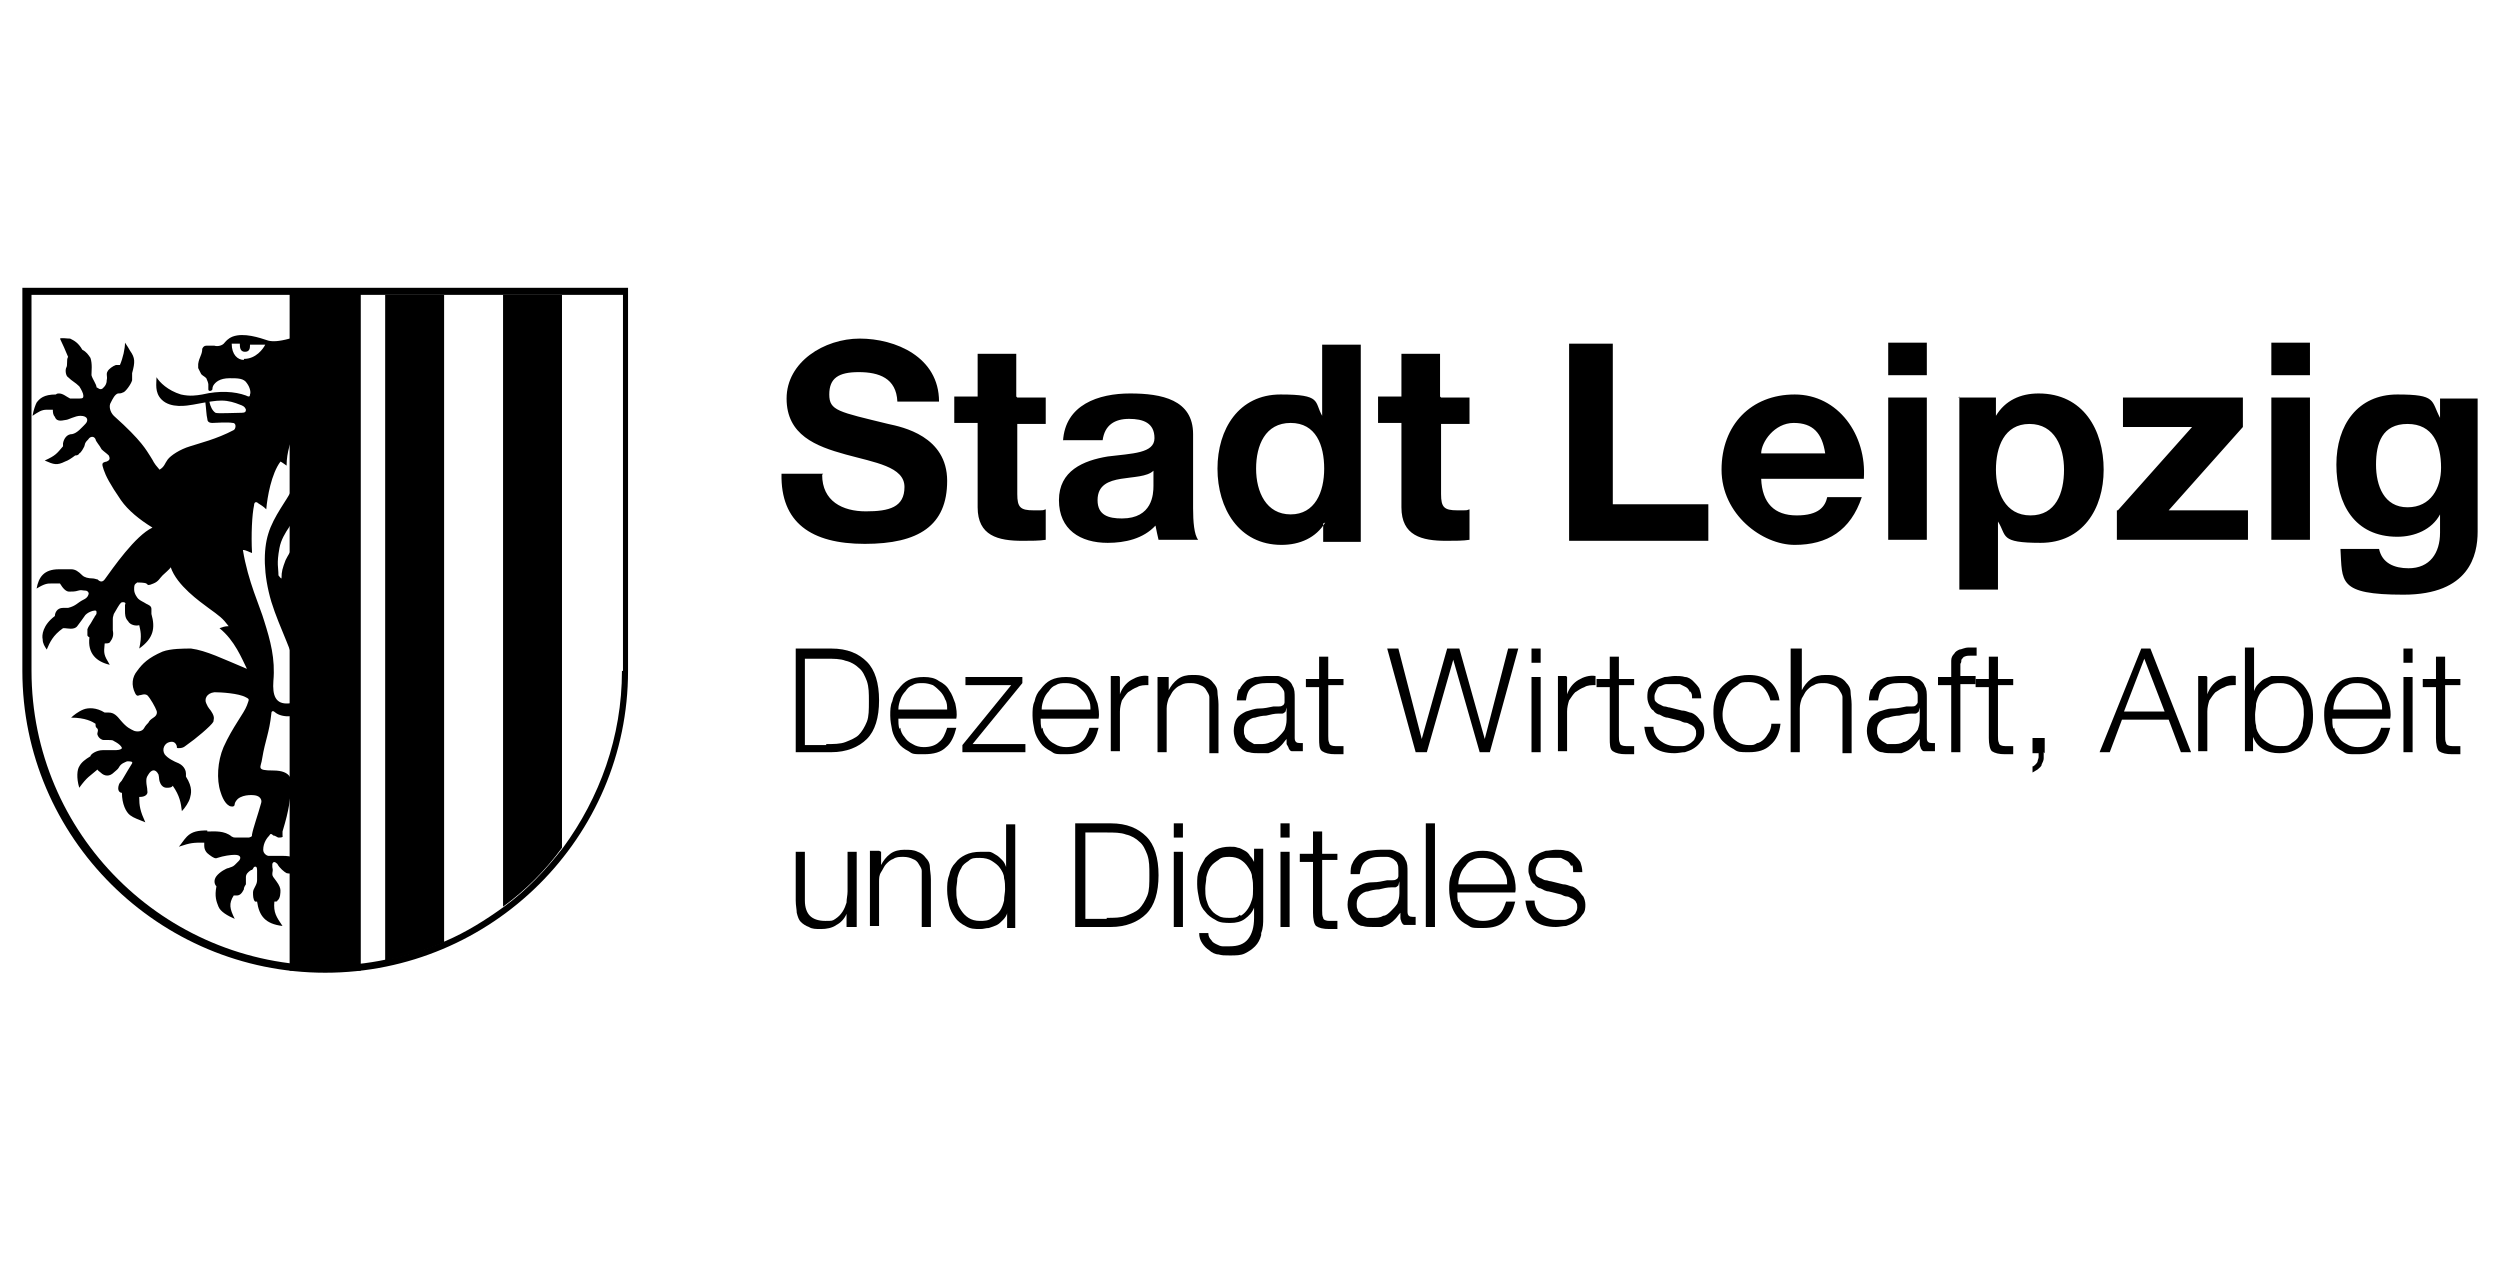 <?xml version="1.0" encoding="UTF-8"?>
<svg xmlns="http://www.w3.org/2000/svg" id="Ebene_1" version="1.1" viewBox="0 0 246 124" width="1785" height="900">
  
  <defs>
    <style>
      .st0 {
        fill-rule: evenodd;
      }

      .st1 {
        fill: none;
        stroke: #000;
        stroke-miterlimit: 10;
        stroke-width: 7px;
      }
    </style>
  </defs>
  <path d="M2.2,28.3v37.7c0,16.4,13.4,29.7,29.8,29.7s29.8-13.3,29.8-29.7V28.3H2.2ZM61.2,66c0,6.5-2.2,12.5-5.8,17.4-1.7,2.2-3.6,4.2-5.8,5.8-1.8,1.3-3.7,2.5-5.8,3.4-1.9.8-3.8,1.4-5.8,1.8-1.9.4-3.8.6-5.8.6-16.1,0-29.1-13-29.1-29V29h58.2v37Z"/>
  <path class="st1" d="M32,28.5v67"/>
  <path d="M29.3,84.9s0,0,0-.1c-.1-.4-.6-.6-1.5-.6-.3,0-1.1,0-1.4,0-.1,0-.5-.2-.5-.6,0-.7.4-1.2.6-1.4.1-.2.2-.2.4,0,.2,0,.4.2.5.2.2,0,.5,0,.4-.2,0,0,0-.2,0-.4.7-2.3.7-3,.9-4.6,0-.4,0-1.4-1.8-1.4s-1.2-.3-1.1-1.2c.3-1.8.7-2.5.9-4.4,0-.3.2-.3.4-.1.6.5,2.4.7,3.2-.8.7-1.3.6-2.9,0-4.4-.6-1.4-.5-3.1-.3-3.9.1-.8.7-1.1.8-2.2,0-.8.1-1.3-.8-1.9,0,1.3-1,2.3-1.1,3.3,0,.2-.3.2-.3,0,0-.4,0-1.3,0-2,0-.7.3-1.7,1.2-2.8.7-.8,1-1.8,1-2.7,0-.9-.5-1.4-.7-1.6,0,.6-.2,1.1-.4,1.4-.5.9-1.1,1.6-1.6,2.6-.3.8-.4,1.1-.4,1.8-.1,0-.2-.2-.3-.3,0-.8-.2-1.1.1-2.7.3-1.6,1.6-2.6,2.3-4.4.4-1.1.6-1.8.4-2.5-.1-.5-.4-.9-1.2-1.1.2,1.1,0,1.6-.3,2.3-.4.9-1.8,2.6-2.3,4.3-.5,1.6-.5,4,.3,6.7.8,2.6,2.3,5.3,2.7,7.6.3,1.9-.4,2.4-1,2.4-1.3.1-1.6-.8-1.5-2.2.2-2.2-.3-4-.9-5.9-.4-1.4-1.6-3.9-2.1-7,.3,0,.6.2.9.3-.1-1.8,0-3.8.2-4.7,0-.3.2-.4.4-.2.3.2.5.3.8.6.1-1.2.5-3.5,1.4-4.7.2.1.3.2.6.4,0-2.7,1.7-4.2,1.6-8.1,0-1.3-.6-2.2-.8-2.5.3-.4.6-1.1.5-1.6,0-.2-.2-.5-1-.3-1.1.3-1.7.3-2.1.2-.9-.3-2.4-.8-3.5-.4-.5.2-.7.5-.8.6-.2.3-.7.4-1,.3-.2,0-.6,0-.8,0-.2,0-.3.1-.4.3,0,.6-.3.8-.4,1.5,0,.1,0,.3,0,.4.1.2.2.4.3.6.2.2.3.2.5.4.1.2.2.5.2.6,0,.1,0,.3,0,.5,0,.2.3.2.4,0,0-.1,0-.2.1-.4.2-.3.6-.7,1.6-.7.8,0,1.4,0,1.7.5.3.4.4.9.3,1.1,0,.3-.2.2-.4.1-1.1-.4-2.6-.5-4.3-.1-.6.1-1.2.2-2.1,0-1.3-.4-2.1-1.2-2.4-1.7,0,.6-.2,1.5.5,2.2.9.9,2.5.6,3.1.5,1.6-.3,2.2-.4,2.8-.4.7,0,1.3.2,1.8.4.3.1.5.2.6.5,0,.2-.1.3-.4.3-.8,0-2.4.1-2.6,0-.3-.2-.5-.6-.6-1.1-.2,0-.3,0-.4,0,.1.8.1,1.3.2,1.7,0,.2.1.4.5.4.2,0,1.5-.1,2,0,.4,0,.3.6.1.7-1.7.9-3.4,1.3-4.3,1.6-1,.3-1.9.9-2.2,1.3-.3.4-.3.7-.8,1-.7-.8-.5-.7-.9-1.3-.4-.6-.8-1.5-3.6-4-.4-.4-.5-1-.3-1.3.2-.4.4-.8.7-.9.2,0,.3,0,.5-.1.2,0,.8-.8.9-1.2,0-.2,0-.5,0-.7.3-1.1.3-1.5-.2-2.2-.1-.2-.3-.5-.5-.8,0,.6-.2,1.5-.5,2.2-.1,0-.3,0-.4,0-.3.1-.7.4-.8.6-.2.3,0,.5-.1.9,0,.4-.2.6-.3.7-.3.4-.6,0-.7,0,0-.3-.4-.8-.5-1.2,0-.4.1-1.1-.1-1.7-.2-.3-.4-.6-.8-.8,0,0,0,0,0,0-.4-.7-.8-.9-1.2-1.1-.4,0-.8-.1-1,0,.2.4.6,1.3.8,1.8-.2.3,0,.8-.2,1.1-.1.3,0,.8.2.9.4.4.7.5,1.1.9.2.3.4.7.4.9,0,.2,0,.3-.4.3-.4,0-.8,0-.9,0-.4-.2-.7-.5-1.1-.5-.1,0-.2,0-.3.1-1.2,0-1.6.4-1.9.8-.1.2-.3.7-.4,1.3.6-.4.9-.6,1.4-.6.3,0,.5,0,.6,0,0,.2,0,.5.2.7.2.6.9.3,1.1.3.2,0,.9-.4,1.4-.4.8,0,.8.5.5.8-.4.4-.8.9-1.3,1-.5,0-.8.4-.9.9,0,0,0,.2,0,.3-.6.7-.7.9-1.8,1.4.9.4,1.2.5,2,.1.3-.1.6-.3,1-.6.1,0,.3,0,.4-.2.2-.1.4-.5.5-.7.1-.3,0-.3.4-.7.1-.2.5-.4.7,0,0,.2.4.6.6,1,.2.2.5.4.7.6.2.4,0,.5-.2.6-.5.1-.5.2-.3.8.2.6.6,1.4,1.7,3,.7,1,1.8,1.9,3.1,2.7-1.7.8-3.9,4-4.7,5.1-.3.4-.6.1-.7,0-.1,0-.3-.1-.5-.1-.4,0-.8-.1-1-.3-.4-.4-.7-.6-1.1-.6-.4,0-.7,0-1.1,0,0,0-.1,0-.1,0-1.5,0-2,.8-2.2,1.9.8-.5,1.1-.5,1.4-.5.3,0,.6,0,.9,0,.3.5.6.8.9.8.3,0,.6,0,.9-.1.3-.1.4,0,.7,0,.2,0,.4.2.3.4-.1.3-.3.4-.5.5-.6.3-.7.6-1.5.8-.1,0-.2,0-.5,0-.6,0-.8.5-.8.8,0,0,0,0,0,0-1.2.9-1.3,1.9-1.2,2.3,0,.4.2.7.4,1,.3-.7.6-1.4,1.6-2.1,0,0,.1,0,.2,0,.2,0,.9.2,1.2-.2.3-.4.6-.8.8-1.1.2-.2.4-.3.7-.4.4-.1.4,0,.4.2,0,.2-.2.3-.2.4,0,0-.2.3-.3.5-.1.2-.3.4-.4.7,0,.2,0,.5,0,.6,0,0,0,.1.2.2-.2,1.6.7,2.4,2,2.7-.6-1-.6-1.1-.5-2.1.2,0,.4,0,.5-.1.3-.4.4-.7.3-1.2,0-.4,0-.5,0-1.1,0-.1,0-.2.1-.5.3-.5.5-.9.7-1.1.1-.1.6-.1.4.2,0,.1,0,.2,0,.6,0,.3,0,.7.3,1,.2.4.8.5,1.1.4.1.5.3,1,0,2.3,1.4-1,1.6-2,1.2-3.4,0,0,0,0,0,0,0-.2,0-.3,0-.5,0-.3-.3-.4-.5-.5-.3-.2-.6-.3-.8-.5-.1-.1-.4-.5-.4-.9,0-.4,0-.5.3-.7.1,0,.7,0,.9.1.2.2.2.2.7,0,.5-.2.6-.5.9-.8.2-.2.7-.6.8-.8.6,1.8,2.9,3.4,3.7,4,1.1.8,1.4,1,2,1.8-.4,0-.6.1-.9.2,1.5,1.2,2.2,3,2.7,4-2.4-1-4-1.8-5.5-2-.7,0-2,0-2.8.3-1.4.6-2,1.2-2.5,1.9-.5.6-.6,1.4-.2,2.2.1.2.2.3.4.2.2,0,.5-.2.8,0,.3.3.8,1.2.9,1.5,0,0,.2.4-.3.7-.3.2-.4.3-.5.5-.1.1-.3.3-.4.5-.2.4-.7.4-1,.3-.4-.2-.7-.3-1.3-1-.4-.5-.7-.8-1.2-.8-.2,0-.3,0-.4,0-.8-.5-1.6-.5-2.1-.3-.5.2-1,.6-1.2.8,1.4,0,2.1.4,2.4.6,0,.2,0,.3.1.4.3.2,0,.5.1.7.1.3.4.5.6.5.8,0,.9,0,1,.1,0,0,.4.2.6.4,0,0,.2.2.2.3-.1.2-.6.2-.7.2-.2,0-.6,0-1.2,0-.6,0-1.2.4-1.2.6,0,0,0,0,0,0h0c-.5.3-.9.6-1.1,1-.2.3-.3,1.1,0,2.1.8-1.1,1-1.1,1.8-1.8,0,.1.2.2.3.3.4.4.9.4,1.3,0,.2-.2.4-.3.5-.5.2-.4.6-.5.8-.6.3,0,.6,0,.5.2-.2.3-.6,1-.9,1.5-.2.4-.3.3-.4.6-.2.6.1.8.3.8,0,1.1.4,1.9.8,2.2.4.3.8.4,1.5.7-.5-1.1-.6-1.6-.6-2.5,0,0,0,0,.1,0,.4,0,.8-.2.7-.6,0-.3-.1-.6-.1-.9s0-.4.2-.7c.3-.5.7-.6,1,0,.1.4,0,.5.2.9.1.2.3.4.6.4.2,0,.5,0,.6-.2.7,1,.8,1.7.9,2.5.3-.3.7-.9.8-1.3.1-.4.3-1-.4-2.1,0,0,0-.2,0-.3,0-.2-.1-.7-.7-1-.5-.2-1.1-.5-1.4-.9-.3-.5,0-1.1.5-1.2.4-.1.6.1.7.4,0,.2,0,.2.2.2.5,0,.6-.2.9-.4.6-.4,2.3-1.8,2.5-2.2,0-.2.2-.4-.2-1-.1-.2-.3-.3-.5-.8-.2-.4,0-1,.8-1.1.6,0,2.4.1,3.1.5.4.2.3.2.1.8-.3.8-1.4,2.1-2.3,4.1-.6,1.4-.7,3.2-.3,4.4.3,1,.7,1.3.9,1.4,0,0,.5.2.5-.2,0-.1.1-.3.3-.5.6-.5,1.7-.4,1.9-.3.3.1.5.4.4.7-.3,1.1-.8,2.5-.9,3.1,0,.2,0,.2-.3.3-.3,0-.9,0-1.3,0-.2,0-.2,0-.4-.1-.7-.6-1.7-.5-2.2-.5,0,0-.2,0-.2,0,0,0,0,0,0-.1-.9,0-1.5.1-2,.6-.3.3-.6.8-.8,1,1.2-.4,1.4-.4,2.5-.4,0,.1,0,.2,0,.3,0,.4.2.7.5.9.4.3.6.4.8.3.6-.2,1.3-.3,1.7-.3.7,0,.6.4.4.6-.1.1-.3.3-.4.4-.2.2-.4.2-.6.3-.2,0-.9.4-1.2.8-.3.4-.2.8,0,1-.2,1,0,1.5.2,2,.2.5.9.9,1.6,1.2-.5-1-.6-1.5-.1-2.3.2,0,.2,0,.3,0,.3,0,.5-.2.7-.6,0-.1,0-.2.2-.5,0-.2,0-.5,0-.7,0-.3.2-.5.5-.7.2,0,.2-.2.3-.3.2-.1.3,0,.3.3,0,.3,0,.6,0,1,0,.5-.4.8-.4,1.2,0,.3,0,.7.2.9,0,0,.1,0,.2,0,.2,1.4.8,2.2,2.5,2.4-.6-.9-.9-1.3-.8-2.4.2,0,.3,0,.3-.1.3-.2.3-.8.3-1,0-.2-.1-.5-.4-.9-.3-.4-.4-.5-.4-.7,0-.3.1-.3,0-.7,0,0,0-.2,0-.3.1-.3.3-.2.5,0,.2.4.7.8.9.9.4.1.7,0,1,0,0,0,0,0,.1-.1.3.2,1,.6,1.3,1.9.7-1.5.8-2.6-.7-3.6ZM24,35.4c-.6,0-1.2-.5-1.2-1.6.2,0,.6,0,.8,0,0,.3,0,.8.5.8s.5-.4.5-.7h1.5c-.2.4-.9,1.4-2.1,1.4Z"/>
  <path d="M37.9,94.5c2-.4,4-1,5.8-1.8V29h-5.8v65.4Z"/>
  <path d="M49.5,89.2c2.2-1.6,4.2-3.6,5.8-5.8V29h-5.8v60.2Z"/>
  <path class="st0" d="M80.9,46.7c0,2.6,2,3.6,4.3,3.6s3.8-.4,3.8-2.4-2.9-2.4-5.8-3.2c-2.9-.8-5.8-1.9-5.8-5.5s3.7-5.9,7.2-5.9,7.8,1.8,7.8,6.2h-4.1c-.1-2.3-1.8-2.9-3.8-2.9s-2.9.6-2.9,2.2.9,1.7,5.8,2.9c1.4.3,5.8,1.2,5.8,5.6s-2.8,6.2-8.1,6.2-8.3-2.1-8.2-6.9h4.1ZM100.1,39.1h2.8v2.6h-2.8v6.9c0,1.3.3,1.6,1.6,1.6s.8,0,1.2-.1v3c-.6.1-1.5.1-2.3.1-2.4,0-4.4-.5-4.4-3.3v-8.3h-2.3v-2.6h2.3v-4.2h3.8v4.2ZM113.5,46.3c-.6.6-2,.6-3.2.8-1.2.2-2.3.6-2.3,2.1s1.1,1.8,2.4,1.8c3,0,3.1-2.4,3.1-3.2v-1.4ZM104.6,43.4c.2-3.6,3.5-4.7,6.6-4.7s6.2.6,6.2,4v7.3c0,1.3.1,2.6.5,3.1h-3.9c-.1-.4-.2-.9-.3-1.4-1.2,1.3-3,1.7-4.7,1.7-2.7,0-4.8-1.3-4.8-4.2s2.4-3.9,4.8-4.3c2.4-.3,4.6-.3,4.6-1.8s-1.1-1.9-2.5-1.9-2.4.6-2.6,2.1h-3.9ZM127,41.6c-2.5,0-3.4,2.2-3.4,4.5s1,4.5,3.4,4.5,3.3-2.2,3.3-4.5-.8-4.5-3.3-4.5ZM130.4,51.4h0c-.9,1.5-2.5,2.2-4.3,2.2-4.2,0-6.3-3.6-6.3-7.5s2.1-7.3,6.2-7.3,3.3.7,4.1,2.1h0v-7h3.8v19.4h-3.7v-1.8ZM141.8,39.1h2.8v2.6h-2.8v6.9c0,1.3.3,1.6,1.6,1.6s.8,0,1.2-.1v3c-.6.1-1.5.1-2.3.1-2.4,0-4.4-.5-4.4-3.3v-8.3h-2.3v-2.6h2.3v-4.2h3.8v4.2ZM154.4,33.8h4.3v15.8h9.4v3.6h-13.7v-19.4ZM179.6,44.6c-.3-2-1.2-3-3.1-3s-3.2,1.9-3.2,3h6.3ZM173.3,47.1c.1,2.4,1.3,3.6,3.5,3.6s2.8-.9,3-1.8h3.4c-1.1,3.3-3.4,4.7-6.6,4.7s-7.2-3-7.2-7.4,2.9-7.4,7.2-7.4,7.1,4,6.8,8.3h-10.1ZM185.8,53.1h3.8v-14h-3.8v14ZM185.8,36.9h3.8v-3.2h-3.8v3.2ZM203.1,46.2c0-2.2-.9-4.5-3.4-4.5s-3.3,2.3-3.3,4.5.9,4.5,3.4,4.5c2.5,0,3.3-2.2,3.3-4.5ZM192.7,39.1h3.7v1.8h0c.9-1.5,2.4-2.2,4.2-2.2,4.4,0,6.4,3.6,6.4,7.5s-2.1,7.2-6.2,7.2-3.3-.7-4.2-2.1h0v6.7h-3.8v-19ZM208.4,50.2l7.3-8.2h-6.8v-2.9h11.8v2.9l-7.3,8.2h7.8v2.9h-12.9v-2.9ZM223.5,53.1h3.8v-14h-3.8v14ZM223.5,36.9h3.8v-3.2h-3.8v3.2ZM240.2,46c0-2.3-.8-4.3-3.3-4.3s-3.1,1.9-3.1,4,.8,4.2,3.1,4.2,3.3-1.9,3.3-3.9ZM243.8,52.3c0,2.3-.8,6.2-7.3,6.2s-6-1.3-6.2-4.5h3.8c.3,1.4,1.5,1.9,2.9,1.9,2.1,0,3.1-1.5,3.1-3.5v-1.8h0c-.8,1.5-2.5,2.2-4.2,2.2-4.2,0-6-3.2-6-7.1s2.1-6.9,6-6.9,3.3.6,4.2,2.3h0v-1.9h3.7s0,13.1,0,13.1Z"/>
  <path d="M81.8,63.8c1.6,0,2.7.5,3.5,1.3.8.8,1.2,2.1,1.2,3.8s-.4,3-1.2,3.8c-.8.8-2,1.3-3.5,1.3h-3.5v-10.2h3.5ZM81.3,73.2c.7,0,1.4,0,1.9-.2.5-.2,1-.4,1.3-.7.3-.3.6-.8.8-1.3.2-.5.2-1.2.2-2s0-1.4-.2-2c-.2-.5-.4-1-.8-1.3-.3-.3-.8-.6-1.3-.7-.5-.2-1.2-.2-1.9-.2h-2.1v8.5h2.1Z"/>
  <path d="M88.6,71.6c0,.3.2.7.4.9.2.3.4.5.8.7.3.2.7.3,1.1.3.7,0,1.2-.2,1.5-.5.4-.3.6-.8.8-1.4h.9c-.2.8-.5,1.5-1,1.9-.5.5-1.2.7-2.2.7s-1.1,0-1.5-.3c-.4-.2-.8-.5-1-.8-.3-.4-.5-.8-.6-1.2-.1-.5-.2-1-.2-1.5s0-1,.2-1.4c.1-.5.3-.9.6-1.2.3-.4.6-.7,1-.9.4-.2.9-.3,1.5-.3s1.1.1,1.5.4c.4.2.8.5,1,.9.3.4.4.8.6,1.3.1.5.2,1,.1,1.5h-5.7c0,.3,0,.7.1,1ZM93,68.8c-.1-.3-.3-.6-.5-.8-.2-.2-.4-.4-.7-.6-.3-.1-.6-.2-1-.2s-.7,0-1,.2c-.3.1-.5.3-.7.6-.2.2-.4.5-.5.8-.1.3-.2.6-.2,1h4.8c0-.3,0-.7-.2-1Z"/>
  <path d="M100.9,73.2v.8h-6.2v-.7l4.8-5.9h-4.5v-.8h5.6v.6l-4.9,6h5.1Z"/>
  <path d="M102.6,71.6c0,.3.2.7.4.9.2.3.4.5.8.7.3.2.7.3,1.1.3.7,0,1.2-.2,1.5-.5.4-.3.6-.8.8-1.4h.9c-.2.8-.5,1.5-1,1.9-.5.5-1.2.7-2.2.7s-1.1,0-1.5-.3c-.4-.2-.8-.5-1-.8-.3-.4-.5-.8-.6-1.2-.1-.5-.2-1-.2-1.5s0-1,.2-1.4c.1-.5.3-.9.6-1.2.3-.4.6-.7,1-.9.4-.2.9-.3,1.5-.3s1.1.1,1.5.4c.4.2.8.5,1,.9.3.4.4.8.6,1.3.1.5.2,1,.1,1.5h-5.7c0,.3,0,.7.1,1ZM107.1,68.8c-.1-.3-.3-.6-.5-.8-.2-.2-.4-.4-.7-.6-.3-.1-.6-.2-1-.2s-.7,0-1,.2c-.3.1-.5.3-.7.6-.2.2-.4.5-.5.8-.1.3-.2.6-.2,1h4.8c0-.3,0-.7-.2-1Z"/>
  <path d="M110.2,66.6v1.7h0c.2-.6.6-1.1,1.1-1.4.5-.3,1.1-.5,1.7-.4v.9c-.4,0-.8,0-1.1.2-.3.1-.6.3-.9.5-.2.2-.4.5-.6.8-.1.3-.2.7-.2,1.1v3.9h-.9v-7.4h.8Z"/>
  <path d="M115,66.6v1.3h0c.2-.4.5-.8.9-1.1.4-.3.9-.4,1.4-.4s.9,0,1.3.2c.3.1.6.3.8.6.2.2.4.5.4.9,0,.3.1.7.1,1.2v4.8h-.9v-4.6c0-.3,0-.6,0-.9,0-.3-.2-.5-.3-.7-.1-.2-.3-.4-.6-.5-.2-.1-.5-.2-.9-.2s-.7,0-1,.2c-.3.1-.5.3-.7.5-.2.2-.3.5-.5.8-.1.3-.2.6-.2,1v4.3h-.9v-7.4h.9Z"/>
  <path d="M122,67.8c.1-.3.4-.6.6-.8s.6-.3.9-.4c.3,0,.7-.1,1.2-.1s.6,0,1,0c.3,0,.6.2.9.3.3.2.5.4.6.7.2.3.2.7.2,1.2v3.9c0,.4.2.5.5.5s.2,0,.3,0v.8c0,0-.2,0-.3,0,0,0-.2,0-.3,0-.2,0-.4,0-.5,0-.1,0-.2-.1-.3-.3,0-.1-.1-.2-.2-.4,0-.2,0-.3,0-.5h0c-.2.2-.3.4-.5.6-.2.2-.3.3-.6.5-.2.1-.4.2-.7.3-.3,0-.6,0-.9,0s-.7,0-1-.1c-.3,0-.6-.2-.8-.4-.2-.2-.4-.4-.5-.7s-.2-.6-.2-1,.1-.9.3-1.2c.2-.3.5-.5.9-.7.4-.1.8-.3,1.3-.3.5,0,.9-.1,1.4-.2.2,0,.4,0,.5,0,.1,0,.3,0,.4-.1.1,0,.2-.2.2-.3,0-.1,0-.3,0-.5,0-.3,0-.6-.1-.7-.1-.2-.2-.3-.4-.5s-.4-.2-.6-.2c-.2,0-.5,0-.7,0-.6,0-1,.1-1.4.4-.4.3-.5.7-.6,1.3h-.9c0-.4.1-.8.2-1.1ZM126.5,70c0,0-.2.2-.3.2-.2,0-.3,0-.4,0-.4,0-.8.1-1.2.2-.4,0-.8.1-1.1.2-.3,0-.6.2-.8.4-.2.2-.3.5-.3.8s0,.4.1.6c0,.2.2.3.4.5.2.1.3.2.5.3.2,0,.4,0,.6,0,.3,0,.7,0,1-.2.3,0,.6-.3.8-.5.2-.2.4-.4.6-.7.1-.3.2-.6.2-1v-1.2h0Z"/>
  <path d="M132.2,66.6v.8h-1.5v5c0,.3,0,.5.1.7,0,.2.3.3.6.3.3,0,.5,0,.8,0v.8c-.1,0-.3,0-.4,0-.1,0-.3,0-.4,0-.6,0-1-.1-1.3-.3s-.3-.7-.3-1.3v-5h-1.3v-.8h1.3v-2.2h.9v2.2h1.5Z"/>
  <path d="M137.6,63.8l2.3,8.9h0l2.5-8.9h1.2l2.5,8.9h0l2.3-8.9h1l-2.8,10.2h-1l-2.6-9.1h0l-2.6,9.1h-1.1l-2.8-10.2h1Z"/>
  <path d="M151.6,63.8v1.4h-.9v-1.4h.9ZM151.6,66.6v7.4h-.9v-7.4h.9Z"/>
  <path d="M154.2,66.6v1.7h0c.2-.6.6-1.1,1.1-1.4.5-.3,1.1-.5,1.7-.4v.9c-.4,0-.8,0-1.1.2-.3.1-.6.3-.9.5-.2.2-.4.5-.6.8-.1.3-.2.7-.2,1.1v3.9h-.9v-7.4h.8Z"/>
  <path d="M160.8,66.6v.8h-1.5v5c0,.3,0,.5.1.7,0,.2.3.3.6.3.3,0,.5,0,.8,0v.8c-.1,0-.3,0-.4,0-.1,0-.3,0-.4,0-.6,0-1-.1-1.3-.3s-.3-.7-.3-1.3v-5h-1.3v-.8h1.3v-2.2h.9v2.2h1.5Z"/>
  <path d="M166.3,68.1c-.1-.2-.2-.4-.4-.5-.2-.1-.4-.2-.6-.3-.2,0-.5,0-.7,0s-.4,0-.6,0c-.2,0-.4.1-.6.2-.2,0-.3.2-.4.4-.1.2-.2.4-.2.6s0,.4.1.5c.1.1.2.2.4.3.1,0,.3.2.5.2.2,0,.3.1.5.1l1.2.3c.3,0,.5.1.8.2.2,0,.5.2.7.4.2.2.3.4.5.6.1.2.2.5.2.8s0,.7-.3,1c-.2.3-.4.5-.7.7-.3.2-.6.3-.9.4-.3,0-.7.1-1,.1-.9,0-1.6-.2-2.1-.6-.5-.4-.8-1.1-.9-2h.9c0,.6.3,1.1.7,1.4s.9.5,1.5.5.4,0,.7,0c.2,0,.4-.1.6-.2.2-.1.4-.3.5-.4.1-.2.2-.4.2-.6s0-.4-.1-.5c0-.1-.2-.3-.4-.4-.1,0-.3-.2-.5-.2-.2,0-.4-.1-.6-.2l-1.2-.3c-.3,0-.6-.2-.8-.3-.2,0-.5-.2-.6-.4-.2-.1-.3-.3-.4-.5-.1-.2-.2-.5-.2-.8s0-.7.2-1c.2-.3.4-.5.6-.6.3-.2.6-.3.9-.4.3,0,.7-.1,1-.1s.7,0,1,.1c.3,0,.6.2.8.4.2.2.4.4.6.7.1.3.2.6.2,1h-.9c0-.3,0-.5-.2-.7Z"/>
  <path d="M173.5,67.6c-.3-.3-.8-.5-1.4-.5s-.8,0-1.1.3c-.3.2-.6.4-.8.7-.2.3-.4.6-.5,1-.1.4-.2.8-.2,1.1s0,.8.2,1.1c.1.4.3.7.5,1,.2.3.5.5.8.7.3.2.7.3,1.1.3s.5,0,.8-.2c.2,0,.5-.2.7-.4.2-.2.3-.4.5-.7.1-.2.2-.5.2-.8h.9c-.1.9-.4,1.6-1,2.1-.5.5-1.2.7-2.1.7s-1.1,0-1.5-.3c-.4-.2-.8-.5-1.1-.8-.3-.3-.5-.8-.7-1.2-.1-.5-.2-1-.2-1.5s0-1,.2-1.5c.1-.5.4-.9.7-1.2.3-.3.7-.6,1.1-.8.4-.2.9-.3,1.5-.3.8,0,1.5.2,2,.6.5.4.9,1.1,1,1.9h-.9c-.1-.5-.4-1-.7-1.3Z"/>
  <path d="M177.3,63.8v4.1h0c.2-.4.5-.8.9-1.1.4-.3.9-.4,1.4-.4s.9,0,1.3.2c.3.1.6.3.8.6.2.2.4.5.4.9,0,.3.1.7.1,1.2v4.8h-.9v-4.6c0-.3,0-.6,0-.9s-.2-.5-.3-.7-.3-.4-.6-.5c-.3-.1-.5-.2-.9-.2s-.7,0-1,.2c-.3.1-.5.3-.7.5-.2.2-.3.5-.5.8-.1.3-.2.6-.2,1v4.3h-.9v-10.2h.9Z"/>
  <path d="M184.2,67.8c.1-.3.4-.6.6-.8.3-.2.6-.3.9-.4.3,0,.7-.1,1.2-.1s.6,0,1,0c.3,0,.6.2.9.3.3.2.5.4.6.7.2.3.2.7.2,1.2v3.9c0,.4.2.5.5.5s.2,0,.3,0v.8c-.1,0-.2,0-.3,0,0,0-.2,0-.3,0-.2,0-.4,0-.5,0-.1,0-.2-.1-.3-.3,0-.1-.1-.2-.1-.4,0-.2,0-.3,0-.5h0c-.2.2-.3.4-.5.6-.2.2-.3.3-.6.5-.2.1-.4.2-.7.3-.3,0-.6,0-.9,0s-.7,0-1-.1c-.3,0-.6-.2-.8-.4-.2-.2-.4-.4-.5-.7-.1-.3-.2-.6-.2-1s.1-.9.3-1.2c.2-.3.5-.5.9-.7.4-.1.8-.3,1.3-.3.5,0,.9-.1,1.4-.2.2,0,.4,0,.5,0,.1,0,.3,0,.4-.1,0,0,.2-.2.2-.3,0-.1,0-.3,0-.5,0-.3,0-.6-.2-.7,0-.2-.2-.3-.4-.5-.2-.1-.4-.2-.6-.2-.2,0-.5,0-.7,0-.6,0-1,.1-1.4.4s-.5.7-.6,1.3h-.9c0-.4.1-.8.2-1.1ZM188.8,70c0,0-.2.2-.3.2-.2,0-.3,0-.4,0-.4,0-.8.1-1.2.2-.4,0-.8.1-1.1.2-.3,0-.6.2-.8.4-.2.2-.3.5-.3.8s0,.4.1.6c0,.2.2.3.4.5.2.1.3.2.5.3.2,0,.4,0,.6,0,.3,0,.7,0,1-.2.3,0,.6-.3.8-.5.2-.2.4-.4.6-.7.1-.3.2-.6.2-1v-1.2h0Z"/>
  <path d="M192.9,67.4v6.6h-.9v-6.6h-1.3v-.8h1.3v-.7c0-.3,0-.6,0-.9,0-.3.1-.5.3-.7.1-.2.3-.3.5-.4.2,0,.5-.2.9-.2s.3,0,.4,0c.1,0,.2,0,.4,0v.8c-.1,0-.2,0-.3,0-.1,0-.2,0-.3,0-.2,0-.4,0-.6.1-.1,0-.2.2-.3.3,0,.1,0,.3-.1.4,0,.2,0,.4,0,.6v.6h1.5v.8h-1.5Z"/>
  <path d="M198.1,66.6v.8h-1.5v5c0,.3,0,.5.1.7,0,.2.3.3.6.3.3,0,.5,0,.8,0v.8c-.1,0-.3,0-.4,0-.1,0-.3,0-.4,0-.6,0-1-.1-1.3-.3-.2-.2-.3-.7-.3-1.3v-5h-1.3v-.8h1.3v-2.2h.9v2.2h1.5Z"/>
  <path d="M201.1,74c0,.2,0,.4,0,.6,0,.2-.1.4-.2.6,0,.2-.2.3-.4.5-.2.1-.3.2-.5.3v-.6c.1,0,.2-.1.3-.2,0,0,.2-.2.2-.3,0-.1.1-.3.1-.4,0-.1,0-.3,0-.4h-.6v-1.5h1.2v1.5Z"/>
  <path d="M211.6,63.8l4,10.2h-1l-1.2-3.2h-4.6l-1.2,3.2h-1l4.1-10.2h1.1ZM213,70l-2-5.2-2,5.2h4Z"/>
  <path d="M217.2,66.6v1.7h0c.2-.6.6-1.1,1.1-1.4.5-.3,1.1-.5,1.7-.4v.9c-.4,0-.8,0-1.1.2-.3.1-.6.3-.9.5-.2.2-.4.5-.6.8-.1.3-.2.7-.2,1.1v3.9h-.9v-7.4h.8Z"/>
  <path d="M221.8,63.8v4.2h0c.1-.3.2-.5.4-.7.2-.2.4-.4.6-.5.2-.1.5-.2.7-.3.3,0,.5,0,.8,0,.6,0,1,0,1.5.3.4.2.8.5,1,.8.3.4.5.8.6,1.2.1.5.2,1,.2,1.5s0,1-.2,1.5c-.1.5-.3.9-.6,1.2-.3.4-.6.6-1,.8-.4.2-.9.3-1.5.3s-1.1-.1-1.6-.4c-.5-.3-.8-.7-1-1.2h0v1.4h-.8v-10.2h.9ZM226.6,69.2c0-.4-.2-.7-.4-1-.2-.3-.4-.5-.7-.7-.3-.2-.7-.3-1.1-.3s-.9,0-1.2.3c-.3.2-.6.4-.8.7-.2.3-.3.6-.4,1,0,.4-.1.8-.1,1.1s0,.8.1,1.1c0,.4.2.7.4,1,.2.3.5.5.8.7.3.2.7.3,1.2.3s.8,0,1.1-.3c.3-.2.6-.4.7-.7.2-.3.3-.6.4-1,0-.4.1-.8.1-1.1s0-.8-.1-1.1Z"/>
  <path d="M229.7,71.6c0,.3.2.7.4.9.2.3.4.5.8.7.3.2.7.3,1.1.3.7,0,1.2-.2,1.5-.5.4-.3.6-.8.8-1.4h.9c-.2.8-.5,1.5-1,1.9-.5.5-1.2.7-2.2.7s-1.1,0-1.5-.3c-.4-.2-.8-.5-1-.8-.3-.4-.5-.8-.6-1.2-.1-.5-.2-1-.2-1.5s0-1,.2-1.4c.1-.5.3-.9.6-1.2.3-.4.6-.7,1-.9.4-.2.9-.3,1.5-.3s1.1.1,1.5.4c.4.2.8.5,1,.9.3.4.4.8.6,1.3.1.5.2,1,.1,1.5h-5.7c0,.3,0,.7.1,1ZM234.2,68.8c-.1-.3-.3-.6-.5-.8-.2-.2-.4-.4-.7-.6-.3-.1-.6-.2-1-.2s-.7,0-1,.2c-.3.1-.5.3-.7.6-.2.2-.4.5-.5.8-.1.3-.2.6-.2,1h4.8c0-.3,0-.7-.2-1Z"/>
  <path d="M237.4,63.8v1.4h-.9v-1.4h.9ZM237.4,66.6v7.4h-.9v-7.4h.9Z"/>
  <path d="M242.1,66.6v.8h-1.5v5c0,.3,0,.5.1.7,0,.2.3.3.6.3.3,0,.5,0,.8,0v.8c-.1,0-.3,0-.4,0-.1,0-.3,0-.4,0-.6,0-1-.1-1.3-.3-.2-.2-.3-.7-.3-1.3v-5h-1.3v-.8h1.3v-2.2h.9v2.2h1.5Z"/>
  <path d="M83.3,91.2v-1.3h0c-.2.5-.6.9-1,1.1-.4.3-1,.4-1.5.4s-.9,0-1.2-.2c-.3-.1-.6-.3-.8-.5s-.3-.5-.4-.9c0-.3-.1-.7-.1-1.2v-4.8h.9v4.8c0,.7.2,1.2.5,1.5.3.3.8.5,1.5.5s.7,0,1-.2.5-.4.7-.7c.2-.3.3-.6.4-.9,0-.4.1-.7.1-1.1v-3.9h.9v7.4h-.8Z"/>
  <path d="M86.7,83.8v1.3h0c.2-.4.5-.8.9-1.1s.9-.4,1.4-.4.9,0,1.3.2c.3.1.6.3.8.6.2.2.4.5.4.9,0,.3.1.7.1,1.2v4.7h-.9v-4.6c0-.3,0-.6,0-.9,0-.3-.2-.5-.3-.7-.1-.2-.3-.4-.6-.5-.2-.1-.5-.2-.9-.2s-.7,0-1,.2c-.3.1-.5.3-.7.5-.2.2-.3.5-.5.8s-.2.6-.2,1v4.3h-.9v-7.4h.9Z"/>
  <path d="M99.1,91.2v-1.4h0c0,.2-.2.5-.4.7-.2.2-.4.4-.6.5-.2.1-.5.2-.8.3-.3,0-.5.1-.8.1-.6,0-1,0-1.5-.3-.4-.2-.8-.5-1-.8-.3-.4-.5-.8-.6-1.2-.1-.5-.2-1-.2-1.5s0-1,.2-1.5c.1-.5.3-.9.6-1.2.3-.4.6-.6,1-.8.4-.2.9-.3,1.5-.3s.5,0,.8,0c.3,0,.5.2.7.3.2.1.4.3.6.5.2.2.3.4.4.7h0v-4.2h.9v10.2h-.8ZM94.2,88.6c0,.4.2.7.4,1,.2.3.4.5.7.7.3.2.7.3,1.1.3s.9,0,1.2-.3c.3-.2.6-.4.8-.7.2-.3.3-.6.4-1,0-.4.1-.8.1-1.1s0-.8-.1-1.1c0-.4-.2-.7-.4-1-.2-.3-.5-.5-.8-.7-.3-.2-.7-.3-1.2-.3s-.8,0-1.1.3c-.3.2-.6.4-.7.7-.2.3-.3.6-.4,1,0,.4-.1.8-.1,1.1,0,.4,0,.8.1,1.1Z"/>
  <path d="M109.3,81c1.6,0,2.7.5,3.5,1.3.8.8,1.2,2.1,1.2,3.8s-.4,3-1.2,3.8c-.8.8-2,1.3-3.5,1.3h-3.5v-10.2h3.5ZM108.9,90.3c.7,0,1.4,0,1.9-.2.5-.2,1-.4,1.3-.7.3-.3.6-.8.8-1.3.2-.5.2-1.2.2-2s0-1.4-.2-2c-.2-.5-.4-1-.8-1.3-.3-.3-.8-.6-1.3-.7-.5-.2-1.2-.2-1.9-.2h-2.1v8.5h2.1Z"/>
  <path d="M116.4,81v1.4h-.9v-1.4h.9ZM116.4,83.8v7.4h-.9v-7.4h.9Z"/>
  <path d="M124.1,92c-.1.4-.3.8-.6,1.1-.3.3-.6.5-1,.7-.4.2-.9.2-1.5.2s-.7,0-1.1-.1c-.3,0-.7-.2-.9-.4-.3-.2-.5-.4-.7-.7-.2-.3-.3-.6-.3-1h.9c0,.3.1.5.3.7.1.2.3.3.5.4.2.1.4.2.6.2.2,0,.5,0,.7,0,.8,0,1.4-.2,1.8-.7.4-.5.6-1.2.6-2.1v-1h0c-.2.5-.5.8-.9,1.1-.4.3-.9.4-1.4.4s-1.1,0-1.5-.3c-.4-.2-.8-.5-1-.8-.3-.3-.5-.7-.6-1.2-.1-.5-.2-1-.2-1.5s0-1,.2-1.4c.1-.4.4-.8.6-1.2.3-.3.6-.6,1-.8.4-.2.9-.3,1.4-.3s.5,0,.8.1c.2,0,.5.2.7.3.2.1.4.3.5.5.2.2.3.4.4.6h0v-1.3h.9v6.8c0,.5,0,1-.2,1.5ZM122.1,90.1c.3-.2.5-.4.7-.7.2-.3.3-.6.4-.9.1-.3.1-.7.1-1.1s0-.7-.1-1.1c0-.4-.2-.7-.4-1-.2-.3-.4-.5-.7-.7-.3-.2-.7-.3-1.1-.3s-.8,0-1.1.3c-.3.2-.6.4-.8.7-.2.3-.3.6-.4,1,0,.4-.1.7-.1,1.1s0,.7.1,1.1c.1.3.2.7.4.9.2.3.4.5.8.7.3.2.7.2,1.1.2.4,0,.7,0,1-.3Z"/>
  <path d="M126.9,81v1.4h-.9v-1.4h.9ZM126.9,83.8v7.4h-.9v-7.4h.9Z"/>
  <path d="M131.6,83.8v.8h-1.5v5c0,.3,0,.5.1.7,0,.2.3.3.6.3.3,0,.5,0,.8,0v.8c-.1,0-.3,0-.4,0-.1,0-.3,0-.4,0-.6,0-1-.1-1.3-.3-.2-.2-.3-.7-.3-1.3v-5h-1.3v-.8h1.3v-2.2h.9v2.2h1.5Z"/>
  <path d="M133.1,84.9c.1-.3.4-.6.6-.8s.6-.3.9-.4c.3,0,.7-.1,1.2-.1s.6,0,1,0c.3,0,.6.2.9.3.3.2.5.4.6.7.2.3.2.7.2,1.2v3.9c0,.4.2.5.5.5s.2,0,.3,0v.8c0,0-.2,0-.3,0s-.2,0-.3,0c-.2,0-.4,0-.5,0-.1,0-.2-.1-.3-.3,0-.1-.1-.2-.1-.4,0-.2,0-.3,0-.5h0c-.2.2-.3.4-.5.6-.2.2-.3.3-.6.5-.2.1-.4.2-.7.3-.3,0-.6,0-.9,0s-.7,0-1-.1c-.3,0-.6-.2-.8-.4-.2-.2-.4-.4-.5-.7-.1-.3-.2-.6-.2-1s.1-.9.3-1.2c.2-.3.5-.5.9-.7s.8-.3,1.3-.3c.5,0,.9-.1,1.4-.2.2,0,.4,0,.5,0,.1,0,.3,0,.4-.1.1,0,.2-.2.2-.3,0-.1,0-.3,0-.5,0-.3,0-.6-.1-.7,0-.2-.2-.3-.4-.5-.2-.1-.4-.2-.6-.2-.2,0-.5,0-.7,0-.6,0-1,.1-1.4.4-.4.3-.5.7-.6,1.3h-.9c0-.4,0-.8.2-1.1ZM137.6,87.1c0,0-.2.2-.3.2-.2,0-.3,0-.4,0-.4,0-.8.1-1.2.2-.4,0-.8.1-1.1.2-.3,0-.6.2-.8.4-.2.2-.3.5-.3.8s0,.4.1.6c0,.2.2.3.4.5.1.1.3.2.5.3.2,0,.4,0,.6,0,.3,0,.7,0,1-.2.3,0,.6-.3.8-.5.2-.2.4-.4.6-.7.1-.3.2-.6.2-1v-1.2h0Z"/>
  <path d="M141.2,81v10.2h-.9v-10.2h.9Z"/>
  <path d="M143.6,88.7c0,.3.2.7.4.9.2.3.4.5.8.7.3.2.7.3,1.1.3.7,0,1.2-.2,1.5-.5.4-.3.6-.8.8-1.4h.9c-.2.8-.5,1.5-1,1.9-.5.5-1.2.7-2.2.7s-1.1,0-1.5-.3c-.4-.2-.8-.5-1-.8-.3-.4-.5-.8-.6-1.2-.1-.5-.2-1-.2-1.5s0-1,.2-1.4c.1-.5.3-.9.6-1.2.3-.4.6-.7,1-.9.4-.2.9-.3,1.5-.3s1.1.1,1.5.4c.4.2.8.5,1,.9.3.4.4.8.6,1.3.1.5.2,1,.1,1.5h-5.7c0,.3,0,.7.1,1ZM148.1,86c-.1-.3-.3-.6-.5-.8-.2-.2-.4-.4-.7-.6-.3-.1-.6-.2-1-.2s-.7,0-1,.2c-.3.1-.5.3-.7.6-.2.2-.4.5-.5.8-.1.3-.2.6-.2,1h4.8c0-.3,0-.7-.2-1Z"/>
  <path d="M154.6,85.2c-.1-.2-.2-.4-.4-.5-.2-.1-.4-.2-.6-.3-.2,0-.5,0-.7,0s-.4,0-.6,0c-.2,0-.4.1-.6.2-.2,0-.3.2-.4.4-.1.2-.2.4-.2.6s0,.4.1.5c0,.1.2.2.4.3.1,0,.3.2.5.2.2,0,.3.1.5.1l1.2.3c.3,0,.5.1.8.2.2,0,.5.2.7.4s.3.4.5.6c.1.2.2.5.2.8s0,.7-.3,1c-.2.3-.4.5-.7.7-.3.2-.6.3-.9.4-.3,0-.7.1-1,.1-.9,0-1.6-.2-2.1-.6-.5-.4-.8-1.1-.9-2h.9c0,.6.3,1.1.7,1.4.4.3.9.5,1.5.5s.4,0,.7,0c.2,0,.4-.1.6-.2.2-.1.4-.3.5-.4.1-.2.2-.4.2-.6s0-.4-.1-.5c0-.1-.2-.3-.4-.4-.1,0-.3-.2-.5-.2-.2,0-.4-.1-.6-.2l-1.2-.3c-.3,0-.6-.2-.8-.3-.2,0-.5-.2-.6-.4-.2-.1-.3-.3-.4-.5,0-.2-.2-.5-.2-.8s0-.7.2-1c.2-.3.4-.5.6-.6.3-.2.6-.3.9-.4.3,0,.7-.1,1-.1s.7,0,1,.1c.3,0,.6.2.8.4.2.2.4.4.6.7.1.3.2.6.2,1h-.9c0-.3,0-.5-.1-.7Z"/>
</svg>
